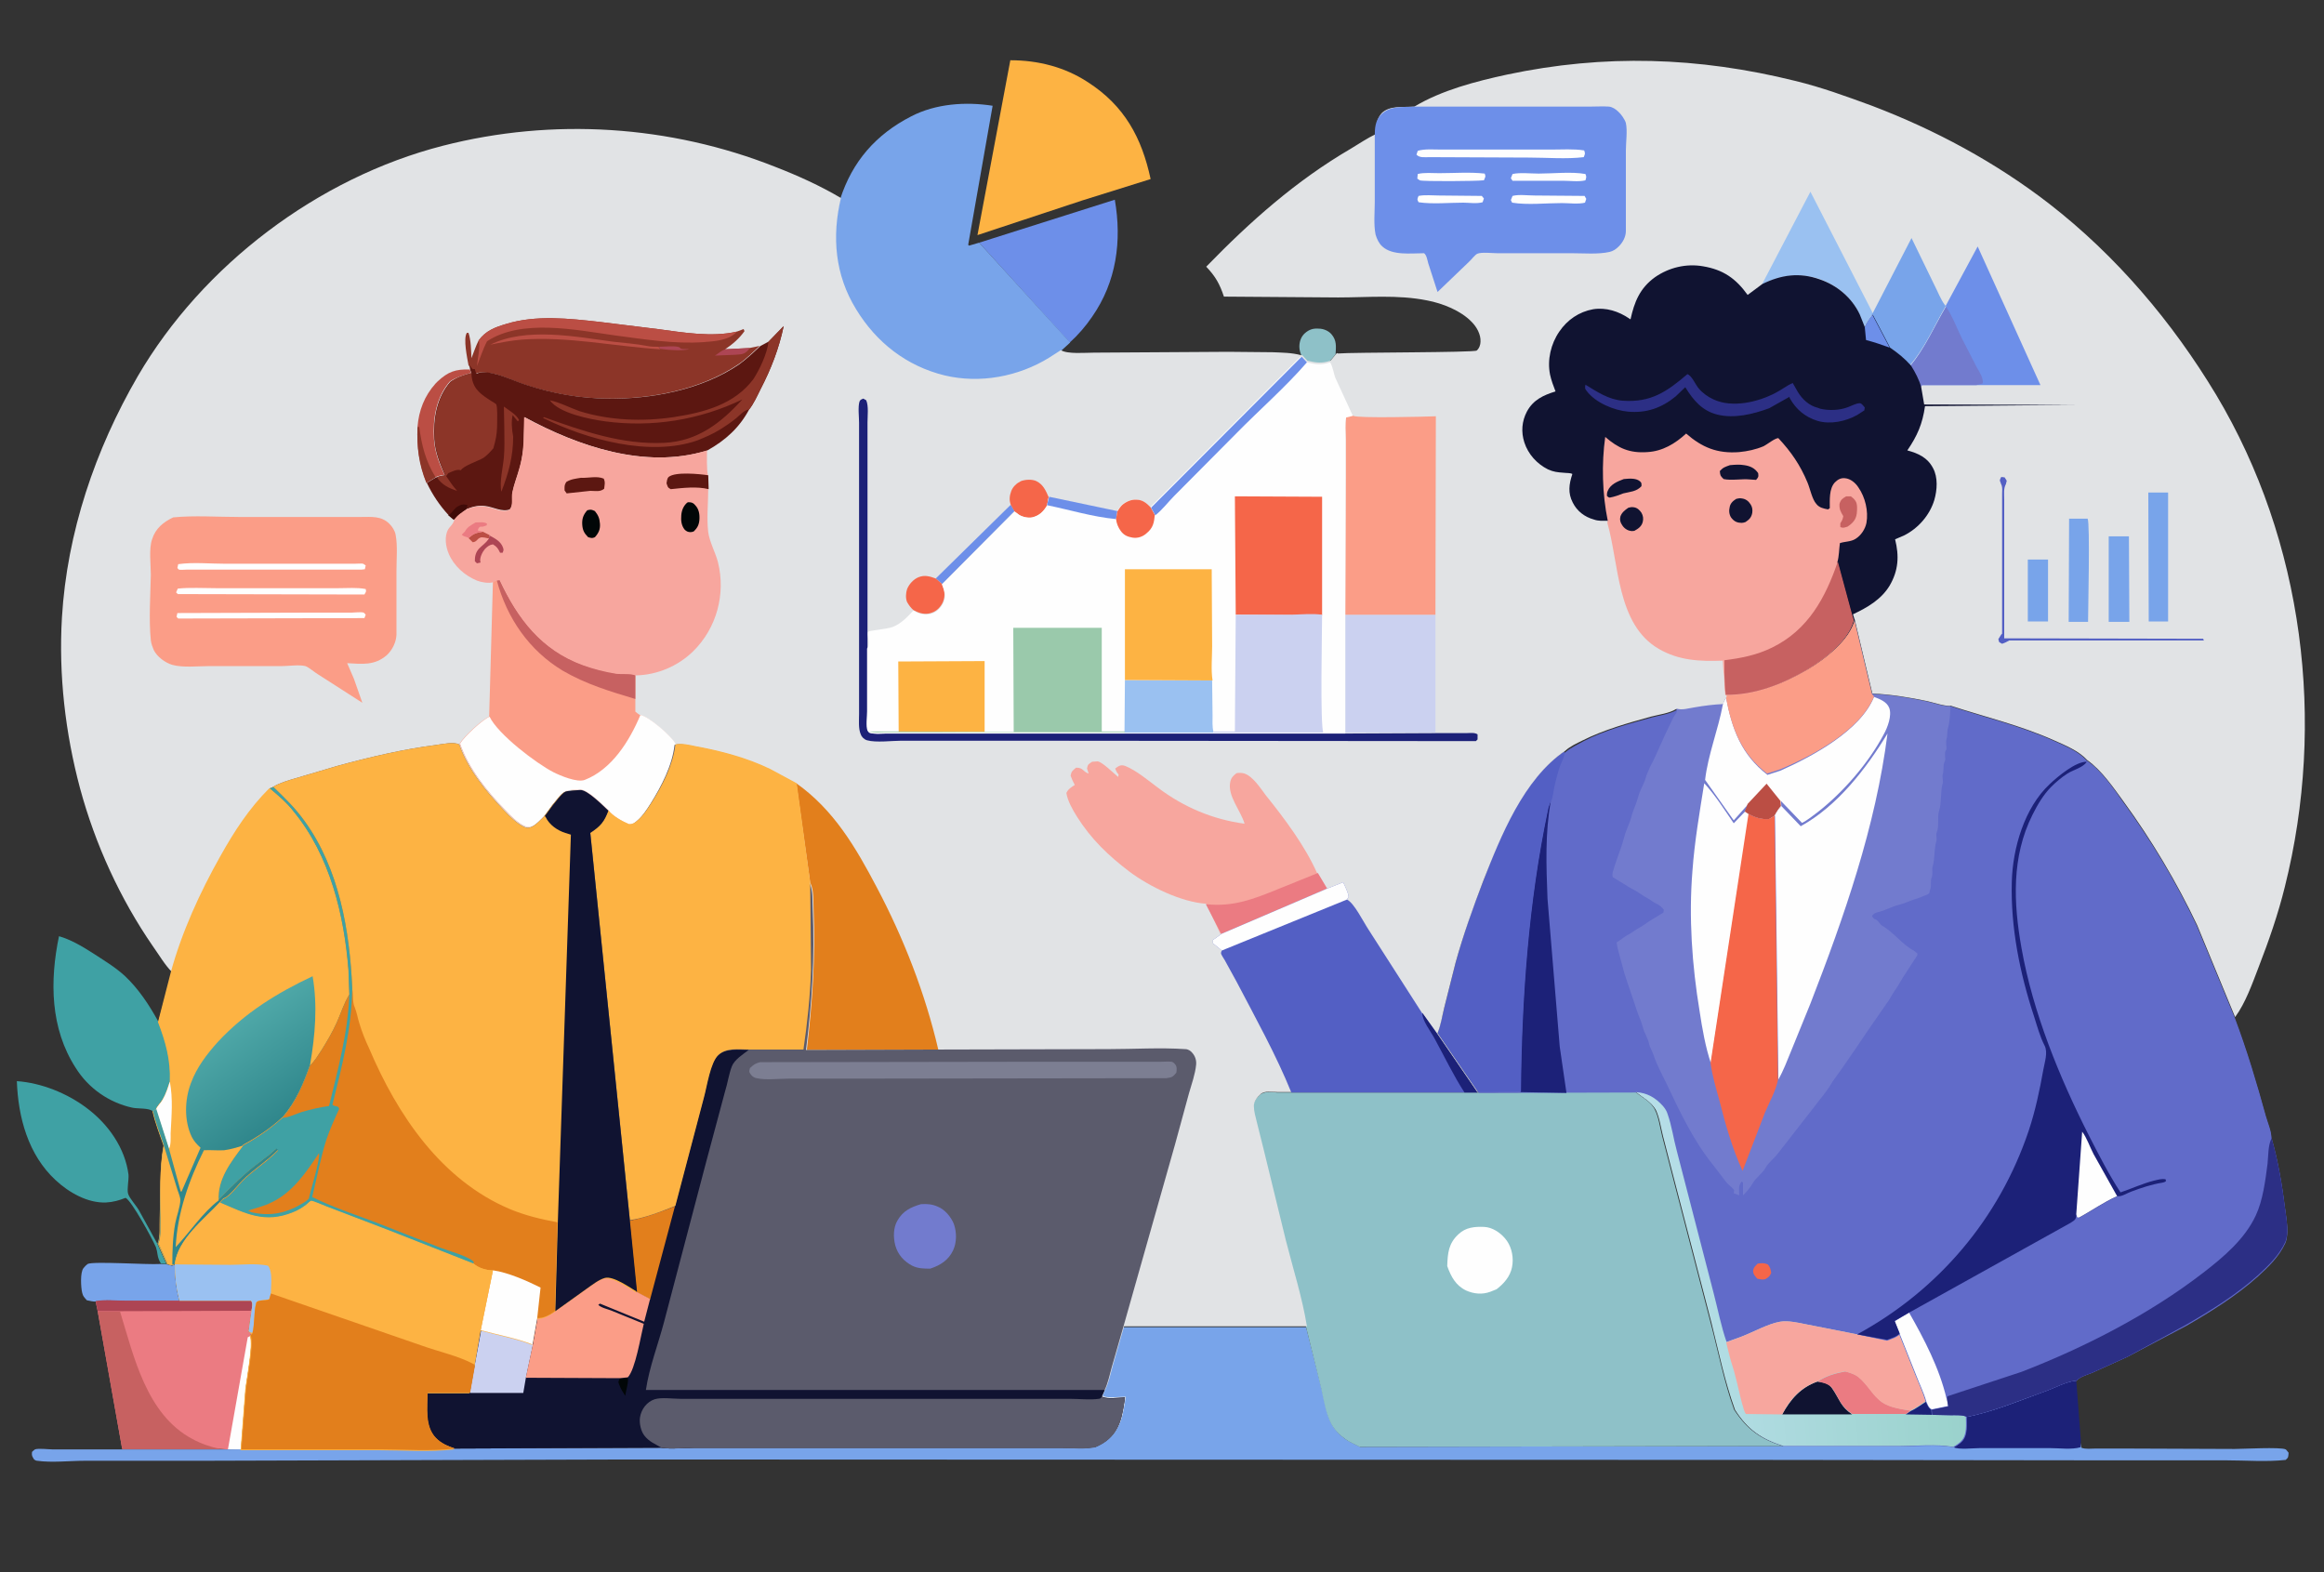 <?xml version="1.0" encoding="utf-8"?>
<!-- Generator: Adobe Illustrator 28.1.0, SVG Export Plug-In . SVG Version: 6.00 Build 0)  -->
<svg version="1.1" id="Layer_1" xmlns="http://www.w3.org/2000/svg" xmlns:xlink="http://www.w3.org/1999/xlink" x="0px" y="0px"
	 width="551.6px" height="373.1px" viewBox="0 0 551.6 373.1" style="enable-background:new 0 0 551.6 373.1;" xml:space="preserve"
	>
<rect x="0" y="0" width="551.6" height="373.1" fill="#333333" stroke="none"/>
<style type="text/css">
	.st0{fill:#8EC1C8;}
	.st1{fill:#78A4EA;}
	.st2{fill:#3FA1A4;}
	.st3{fill:#6D8FE9;}
	.st4{fill:#FDB343;}
	.st5{fill:#EB7B82;}
	.st6{fill:#FEFEFE;}
	.st7{fill:#AD4554;}
	.st8{fill:#C76161;}
	.st9{fill:#1C2178;}
	.st10{fill:#616BC9;}
	.st11{fill:#F56649;}
	.st12{fill:#535FC4;}
	.st13{fill:url(#SVGID_1_);}
	.st14{fill:#101331;}
	.st15{fill:#F7A69E;}
	.st16{fill:#727BCE;}
	.st17{fill:#BB4E44;}
	.st18{fill:#FB9D87;}
	.st19{fill:#2C2F85;}
	.st20{fill:#E1E3E5;}
	.st21{fill:#8C3528;}
	.st22{fill:#9AC1F1;}
	.st23{fill:#CBD1F0;}
	.st24{fill:#E27F1C;}
	.st25{fill:#5C1711;}
	.st26{fill:#3F0B08;}
	.st27{fill:#010607;}
	.st28{fill:#9AC9AB;}
	.st29{fill:#5B5B6C;}
	.st30{fill:#7C7E92;}
	.st31{fill:url(#SVGID_00000133503235927189663600000001800864917543001789_);}
</style>
<path class="st0" d="M309,84.7c-0.3-0.8-0.6-1.5-0.6-2.4c0-1.2,0.4-2.4,1.3-3.2c1-0.9,2-1.2,3.3-1.1c1.1,0,2.3,0.5,3,1.3
	c1.3,1.5,1.1,2.9,1,4.8l-1.5,1.8c-2.1,0.7-3.3,0.6-5.5,0L309,84.7z"/>
<path class="st1" d="M22.7,308.9c-0.4,0.1-1.6-0.2-2.1-0.3c-0.6-0.7-0.9-0.9-1.1-1.8c-0.3-1.2-0.5-4.8,0.3-5.8c0.2-0.3,0.7-0.8,1-1
	c1.2-0.7,14.4,0.2,17.1,0l0.3,0l1.5,0.1l1.1,0.3l0.7-0.2c0,2.9,0.3,5.8,1.1,8.6H29.7C27.4,308.7,24.9,308.5,22.7,308.9z"/>
<path class="st2" d="M38.2,299.9c-0.4-0.6-0.7-1.4-0.8-2.1c-0.1-0.7-0.2-1.2-0.4-1.8c-0.8-1.9-5.8-11.1-7.2-11.7
	c-1.5,0.6-2.9,1-4.6,1.1c-4.4,0.2-8.9-2.4-12-5.3c-6.5-6-8.9-14.9-9.2-23.5c5.8,0.4,12,2.9,16.6,6.4c5.1,3.8,9.1,9.5,9.9,15.8
	c0.1,1.3-0.4,3.4-0.1,4.5c0.3,1.1,2,2.9,2.6,4l4.3,7.8l2.2,4.9L38.2,299.9z"/>
<path class="st3" d="M232.4,57.6l32.2-10.2c1.7,9.8,0.4,19.5-5.4,27.8c-1.5,2.2-3.3,4.3-5.3,6.1L232.4,57.6z"/>
<path class="st2" d="M36.3,263.8c-0.8-0.9-3.6-0.6-4.9-0.9c-5.5-1.2-10.4-4.6-13.4-9.4c-6.1-9.4-6.2-20.7-4-31.3
	c2.8,0.8,5.5,2.4,8,4c2.6,1.7,5.3,3.3,7.6,5.4c3.3,3.1,5.8,6.9,8,10.9c1.9,4.8,3.1,9,2.8,14.1c-0.5,1.4-0.9,2.9-1.7,4.2
	c-0.5,0.8-1.2,1.4-1.6,2.4L36.3,263.8z"/>
<path class="st4" d="M239.8,14.3c6.6,0,12.9,1.6,18.4,5.2c8.7,5.6,12.8,13.2,14.9,23l-16.3,5.1L232,55.8L239.8,14.3z"/>
<path class="st5" d="M42.6,308.7l17,0c0.5,0.7,0.2,1.6,0.1,2.4l-0.7,4.9l0.8,0.5c-0.2,0.2-0.3,0.2-0.4,0.5c0.8,2-0.8,10-1.1,12.7
	l-1.1,14.3l-3.1,0l-1.9-0.1l-23.2,0l-5.8-32.6l-0.5-2.4c2.2-0.4,4.8-0.1,7-0.1L42.6,308.7z"/>
<path class="st6" d="M54.1,344l4.7-26.6l0.6-0.3c0.8,2-0.8,10-1.1,12.7l-1.1,14.3L54.1,344z"/>
<path class="st7" d="M42.6,308.7l17,0c0.5,0.7,0.2,1.6,0.1,2.4l-31.2,0.1h-5.3l-0.5-2.4c2.2-0.4,4.8-0.1,7-0.1L42.6,308.7z"/>
<path class="st8" d="M23.2,311.3h5.3c3.3,10.8,6.3,24.4,17.1,30.2c2,1.1,4.3,1.9,6.6,2.4l-23.2,0L23.2,311.3z"/>
<path class="st1" d="M199.4,47.3c2.9-9,8.5-15.4,16.9-19.7c5.8-3,12.9-3.5,19.3-2.5l-5.8,33l0.2,0.2l2.4-0.7L254,81.3l-2.3,2.1
	l-2.8,1.8c-7.3,4.5-16.4,6.3-24.8,4.2c-9-2.2-16.2-7.8-21-15.7C198.1,65.6,197.2,56.5,199.4,47.3z"/>
<path class="st1" d="M266.6,315H310l3.7,14.6c0.7,2.7,1.1,6,2.4,8.4c0.9,1.7,2.6,3.3,4.3,4.2l2.4,1.2l100.4-0.2l27.5,0
	c4.1,0,8.9-0.5,12.8,0.2c0.7-0.4,1.5-0.9,2-1.5c1.3-1.5,1.1-3.8,1-5.7c6.2-1.2,12.5-3.8,18.4-6c2.1-0.7,5.6-2.6,7.7-2.6l1.1,14.3
	l0.3,1.7c1,0.4,2.3,0.2,3.4,0.2l6.7,0l26.3,0.1c1.9,0,10.9-0.5,12.1,0.1c0.2,0.1,0.5,0.6,0.7,0.8c-0.1,1,0,1.1-0.7,1.7
	c-4.6,0.5-9.5,0.1-14.1,0.1l-28,0l-81-0.1l-270.7-0.1L48,346.7l-27.8,0c-3.6,0-7.9,0.5-11.4,0c-0.3,0-0.5-0.2-0.7-0.3
	c-0.5-0.8-0.6-0.9-0.5-1.8c0.1-0.1,0.5-0.5,0.7-0.6c0.8-0.3,3.2,0,4.1,0l16.8,0l23.2,0L54,344l3.1,0l32.8,0c5.8,0,12.1,0.4,17.9-0.2
	l49.1-0.2c2.2,0.4,5.5,0,7.8,0h21.8l51.5,0h14.1c2.5,0,5.3,0.2,7.8-0.2c0.9-0.4,1.7-0.8,2.5-1.4c3.4-2.5,3.8-6.4,4.5-10.3
	c-1.3,0-4.1,0.4-5.2-0.1l-0.3-0.1l0.7-1.6c0.7-1.7,1.2-3.7,1.7-5.5L266.6,315z"/>
<path class="st9" d="M466.7,336.3c6.2-1.2,12.5-3.8,18.4-6c2.1-0.7,5.6-2.6,7.7-2.6l1.1,14.3l-0.1,1.5c-2.1,0.6-5,0.2-7.2,0.2
	l-16.7,0c-1.4,0-5.1,0.4-6.2-0.2c0.7-0.4,1.5-0.9,2-1.5C467,340.5,466.7,338.2,466.7,336.3z"/>
<path class="st0" d="M303.2,259.3h3.3l41,0l3.1,0h0.8l36.8-0.1c1.6,1.3,3.7,2.3,4.6,4.2c0.9,1.8,1.2,4.2,1.7,6.2l3.1,12l8.4,32.3
	c1.8,6.8,3.2,14.1,5.6,20.7c3.1,4.7,6.2,6.9,11.5,8.6l-100.4,0.2l-2.4-1.2c-1.7-1-3.4-2.5-4.3-4.2c-1.3-2.4-1.8-5.7-2.4-8.4L310,315
	c-1.1-6.8-3.3-13.8-5-20.4l-5.3-21.7l-1.6-6.4c-0.3-1.2-0.8-2.5-0.7-3.8c0-1.1,0.8-2.1,1.6-2.8C300,258.9,302,259.2,303.2,259.3z"/>
<path class="st6" d="M343.5,300.5c0.1-3.1,0.3-5.4,2.7-7.6c1.7-1.6,3.8-1.8,6.1-1.7c1.9,0.1,3.7,1.3,4.9,2.7c1.4,1.6,2,3.9,1.8,6
	c-0.2,2.4-1.5,4.2-3.3,5.7l-0.5,0.4l-1.5,0.6c-1.9,0.7-3.9,0.5-5.7-0.3C345.5,305.1,344.4,303,343.5,300.5z"/>
<path class="st10" d="M440.1,147.1l4.2,17.6c4.4,0.2,8.7,0.9,13,1.8c1.4,0.3,4.3,1.3,5.6,1.1c8.3,2.7,16.4,4.6,24.5,8.2
	c2.7,1.2,5.9,2.5,7.9,4.7c3.4,2.3,6.2,6.4,8.6,9.8c6.7,9.2,12.6,19,17.5,29.4l9,21.8c2.9,7.7,5.2,15.4,7.4,23.4
	c0.4,1.4,1.3,3.5,1.3,5c1.6,5.5,2.6,11.5,3.3,17.2c0.3,2.2,0.9,5.7,0,7.7c-1.5,3.2-3.9,5.5-6.4,7.8c-5.1,4.6-11.2,8.4-17.1,11.8
	L505,322l-8.4,3.8c-1,0.4-3.1,1-3.7,1.9c-2.1,0-5.6,1.9-7.7,2.6c-5.9,2.1-12.3,4.8-18.4,6c0,1.9,0.3,4.2-1,5.7
	c-0.5,0.6-1.3,1.1-2,1.5c-4-0.7-8.8-0.2-12.8-0.2l-27.5,0c-5.3-1.7-8.5-3.9-11.5-8.6c-2.4-6.6-3.9-13.9-5.6-20.7l-8.4-32.3l-3.1-12
	c-0.5-2-0.8-4.3-1.7-6.2c-0.9-1.9-3-2.9-4.6-4.2l-36.8,0.1h-0.8l-9.6-14c0.7-1.9,1.1-4.1,1.6-6.1l2.7-10.7c1.8-6.5,4-12.9,6.5-19.2
	c4.1-10.7,9.6-24.3,19.5-31c1.2-1,2.8-1.7,4.2-2.5c5-2.6,10.7-4.1,16.1-5.6c1.8-0.5,4.3-0.8,6-1.8l0.2-0.1c1.2,0.4,2.9-0.1,4.1-0.3
	c2.3-0.3,4.6-0.6,6.9-0.8c0.1-0.6,0.5-1.2,0.8-1.7l0-0.7c6.8,0.1,13.4-2.5,19.2-5.9C433,156.5,438.8,151.9,440.1,147.1z"/>
<path class="st11" d="M417.2,299.9c1-0.1,1.4-0.2,2.4,0.2c0.6,0.8,0.6,1,0.8,2c-0.4,0.9-0.6,1-1.4,1.5c-0.7,0.2-1.2,0-1.9-0.1
	c-0.5-0.6-1-1-1-1.9C416.2,300.8,416.6,300.5,417.2,299.9z"/>
<path class="st9" d="M360.9,259.2c0.2-22.4,1.8-44.9,6.4-66.8c0.2-0.9,0.5-1.6,0.8-2.4c-1.4,7.8-1.1,15.4-0.8,23.3l2.9,35.1l1.6,11
	L360.9,259.2z"/>
<path class="st12" d="M371.3,178.3c0.2,1.3-0.8,2.7-1.2,4c-0.6,2-1.2,4.2-1.5,6.3l-0.3,1.3l-0.1,0c-0.3,0.8-0.7,1.5-0.8,2.4
	c-4.6,21.9-6.2,44.5-6.4,66.8l-9.4,0.1h-0.8l-9.6-14c0.7-1.9,1.1-4.1,1.6-6.1l2.7-10.7c1.8-6.5,4-12.9,6.5-19.2
	C355.9,198.6,361.4,185,371.3,178.3z"/>
<linearGradient id="SVGID_1_" gradientUnits="userSpaceOnUse" x1="4.731" y1="2010.865" x2="-85.547" y2="2003.263" gradientTransform="matrix(0.75 0 0 -0.75 459.25 1806.4)">
	<stop  offset="0" style="stop-color:#9AD2CC"/>
	<stop  offset="1" style="stop-color:#B6DEE8"/>
</linearGradient>
<path class="st13" d="M388.3,259.2c2.7,0.2,4.6,1.3,6.4,3.3c0.5,0.6,0.9,1.2,1.1,1.9c1,2.8,1.4,5.9,2.2,8.8l8.7,33.6
	c1,3.8,1.8,8,3.1,11.7l3.4-1.2c2.9-1.1,6.4-3.1,9.3-3.6c1.9-0.3,4.2,0.2,6.1,0.6l12.2,2.4l6.9,1.4c1-0.4,2.2-0.6,3-1.5l3.9,9.8
	c0.8,2,1.8,4.1,2.4,6.2c0.4,0.8,0.5,1.3,1.3,1.9l0.1,1.2l4.4,0.1c1,0,3-0.1,3.8,0.4c0,1.9,0.3,4.2-1,5.7c-0.5,0.6-1.3,1.1-2,1.5
	c-4-0.7-8.8-0.2-12.8-0.2l-27.5,0c-5.3-1.7-8.5-3.9-11.5-8.6c-2.4-6.6-3.9-13.9-5.6-20.7l-8.4-32.3l-3.1-12c-0.5-2-0.8-4.3-1.7-6.2
	C391.9,261.5,389.9,260.5,388.3,259.2z"/>
<path class="st9" d="M453.5,334.9c1.2-0.5,2.5-1.5,3.6-2.2c0.4,0.8,0.5,1.3,1.3,1.9l0.1,1.2l-6.2-0.1L453.5,334.9z"/>
<path class="st14" d="M431.4,327.9c1.4,0.2,2.7,0.4,3.5,1.7c1.8,2.6,1.9,4.2,4.7,6.1h-16.6C425,332.1,427.4,329.3,431.4,327.9z"/>
<path class="st5" d="M431.4,327.9c2.2-1.4,4-1.9,6.6-2.4c1.1,0.3,2.2,0.6,3.1,1.3c2.2,1.7,3.5,4.6,5.8,6.1c1.7,1.1,4.6,1.6,6.6,1.9
	l-1.1,0.8l-12.8,0c-2.8-1.9-2.9-3.4-4.7-6.1C434,328.4,432.8,328.2,431.4,327.9z"/>
<path class="st15" d="M413.2,317.3c2.9-1.1,6.4-3.1,9.3-3.6c1.9-0.3,4.2,0.2,6.1,0.6l12.2,2.4l6.9,1.4c1-0.4,2.2-0.6,3-1.5l3.9,9.8
	c0.8,2,1.8,4.1,2.4,6.2c-1.1,0.7-2.4,1.7-3.6,2.2c-2-0.3-4.9-0.7-6.6-1.9c-2.3-1.5-3.6-4.4-5.8-6.1c-0.9-0.7-2-1-3.1-1.3
	c-2.6,0.4-4.4,1-6.6,2.4c-3.9,1.4-6.4,4.1-8.3,7.8l-8.6-0.1c-0.5-0.6-0.6-1.6-0.9-2.4c-0.6-2.2-1-4.3-1.6-6.5
	c-0.4-1.8-1.1-3.5-1.5-5.3l-0.7-2.8L413.2,317.3z"/>
<path class="st16" d="M440.1,147.1l4.2,17.6c4.4,0.2,8.7,0.9,13,1.8c1.4,0.3,4.3,1.3,5.6,1.1c0,1.7-0.1,3.8-0.6,5.4
	c-0.2,0.7,0,1.6-0.3,2.4c-0.2,0.6,0,1.6,0,2.2c0,0.4-0.2,0.5-0.3,0.8c-0.1,0.5,0,1.4,0,1.9c0,0.3-0.2,0.5-0.3,0.8
	c-0.2,0.8,0,1.8-0.3,2.7c-0.2,0.6,0.2,1.5,0,2.1c-0.6,2.1-0.2,4.6-0.9,6.7c-0.4,1.3,0.1,3.6-0.5,4.9c-0.3,0.7,0.1,1.4-0.1,2.1
	c-0.6,1.9-0.3,4.1-0.9,6.1c-0.2,0.7,0.1,1.7-0.2,2.5c-0.4,0.9,0,2-0.4,3l-0.2,0.8c-0.5,0.4-0.6,0.4-1.2,0.6
	c-0.5,0.2-0.9,0.4-1.5,0.6c-1.5,0.4-2.8,1.1-4.3,1.5c-1.8,0.4-3.4,1.4-5.2,1.8c-0.7,0.2-0.9,0.3-1.4,0.9c0.2,0.3,0.4,0.7,0.8,0.8
	c0.7,0.2,1,1.1,1.6,1.5c2.7,1.5,4.8,4.5,7.5,5.9l0.9,0.7c0,0.4,0,0.4-0.2,0.7l-2.4,3.7c-1,1.4-1.7,2.9-2.7,4.3
	c-0.8,1.1-1.3,2.3-2.1,3.3l-4.3,6.2l-2.7,4l-4,5.8l-0.3,0.4c-0.6,0.9-1.3,1.7-1.8,2.6c-1.2,2-2.9,3.9-4.3,5.8l-8.5,10.9
	c-0.7,0.9-2.2,2.1-2.7,3.1c-0.7,1.3-2.3,2.4-3,3.6c-0.6,1-1.5,2.2-2.4,3v-3l-0.3-0.3c-0.9,1.1-0.6,2-0.6,3.3l-1.3-0.5
	c0-0.2,0.1-0.4,0.1-0.7c0-0.2-1.5-1.5-1.7-1.7l-3.3-4.3c-4.6-5.7-7.8-12.4-10.9-19c-1.1-2.3-2.4-4.6-3.2-7c-0.3-1-0.9-1.8-1.1-2.8
	c-0.3-1.4-1.2-2.6-1.5-4c-0.3-1.2-0.9-2.4-1.3-3.6l-3-8.9l-1.7-6.3l-0.2-1.2l1.7-1.2c0.8-0.6,1.6-0.9,2.4-1.5
	c0.8-0.6,1.6-0.9,2.4-1.5c1.4-1,3.1-2,4.6-2.9l0.1-0.7c-0.4-0.5-0.9-1-1.5-1.3c-0.5-0.2-0.9-0.5-1.4-0.8c-0.8-0.6-1.6-0.9-2.4-1.5
	c-1.2-0.9-2.7-1.5-4-2.4c-0.6-0.4-1.2-0.7-1.8-1.1l-1-0.6c-0.3-0.9,0.2-1.7,0.4-2.6c0.7-2.2,1.7-4.6,2.3-6.9
	c0.4-1.7,1.4-3.4,1.8-5.2c0.4-1.4,1.1-2.8,1.5-4.3c0.4-1.7,1.5-3.2,1.9-4.9l0.1-0.3c0.3-0.7,0.6-1.5,0.9-2.1c1.6-3,2.9-6.4,4.4-9.4
	c0.5-0.9,0.9-2.1,1.5-2.9c0.2-0.2,0.3-0.4,0.4-0.7c0.1-0.3-0.2-0.7-0.4-1l0.2-0.1c1.2,0.4,2.9-0.1,4.1-0.3c2.3-0.3,4.6-0.6,6.9-0.8
	c0.1-0.6,0.5-1.2,0.8-1.7l0-0.7c6.8,0.1,13.4-2.5,19.2-5.9C433,156.5,438.8,151.9,440.1,147.1z"/>
<path class="st6" d="M406.1,252.4c-1.3-3.8-2.1-8.4-2.7-12.4c-1.8-10.9-2.6-22.3-1.7-33.3c0.5-7,1.7-13.9,2.8-20.8
	c2.6,2.8,4.8,6.3,7,9.5l2.8-2.9l0.9,0.6L406.1,252.4z"/>
<path class="st6" d="M444.8,165.4c1.3,0.5,3,1.1,3.6,2.6c0.7,1.8-0.4,4.7-1.3,6.3c-3.6,6.8-9.6,13.7-15.6,18.4
	c-1.1,0.8-2.5,2-3.8,2.6l-5-5.2l0.1,1.2c-0.6,0.7-1.1,1.5-1.5,2.3l-1.3,0.8c-2,0.1-3.1-0.3-4.9-1.2l-0.9-0.6
	c0.3-0.5,0.5-1.2,0.7-1.7l-3.4,3.8l-6.8-9.6c0.7-6,3.1-11.9,4.2-17.8c0.1-0.6,0.5-1.2,0.8-1.7c1.4,7.5,3.6,13.5,9.8,18.3l3.1-1
	C430.2,179.5,441.6,173.4,444.8,165.4z"/>
<path class="st17" d="M414.8,190.8l4.5-4.8l3.3,4.1l0.1,1.2c-0.6,0.7-1.1,1.5-1.5,2.3l-1.3,0.8c-2,0.1-3.1-0.3-4.9-1.2l-0.9-0.6
	C414.4,192,414.6,191.3,414.8,190.8z"/>
<path class="st18" d="M440.1,147.1l4.2,17.6l0.5,0.6c-3.2,8-14.6,14.1-22.3,17.3l-3.1,1c-6.2-4.8-8.4-10.8-9.8-18.3l0-0.7
	c6.8,0.1,13.4-2.5,19.2-5.9C433,156.5,438.8,151.9,440.1,147.1z"/>
<path class="st6" d="M422.8,191.3l4.6,4.8c8.7-4.8,15.5-13.6,20.6-22c-2.8,22.1-10.3,43.5-18.3,64.1l-4.6,11.3
	c-0.9,2.2-1.8,4.6-3,6.7l-0.8-62.7C421.7,192.7,422.2,192,422.8,191.3z"/>
<path class="st11" d="M415,193.2c1.8,0.9,2.9,1.3,4.9,1.2l1.3-0.8l0.8,62.7c-0.5,2.6-2.1,5.4-3.1,7.8l-5.3,13.8
	c-2.4-5.2-4.1-11.1-5.5-16.7c-0.8-2.9-1.7-5.9-2.1-8.9L415,193.2z"/>
<path class="st10" d="M440.8,316.7c19.3-10.5,33.7-27.5,40.7-48.3c1.6-4.8,2.6-9.6,3.5-14.6c0.3-1.7,1.1-4,0.3-5.6
	c-1.1-2.1-1.8-4.7-2.5-6.9c-3.4-10.3-5.6-21.2-5.3-32c0.2-8,3-17.6,9-23.2c1.9-1.8,6.2-5.4,8.8-5.3c3.4,2.3,6.2,6.4,8.6,9.8
	c6.7,9.2,12.6,19,17.5,29.4l9,21.8c2.9,7.7,5.2,15.4,7.4,23.4c0.4,1.4,1.3,3.5,1.3,5c1.6,5.5,2.6,11.5,3.3,17.2
	c0.3,2.2,0.9,5.7,0,7.7c-1.5,3.2-3.9,5.5-6.4,7.8c-5.1,4.6-11.2,8.4-17.1,11.8L505,322l-8.4,3.8c-1,0.4-3.1,1-3.7,1.9
	c-2.1,0-5.6,1.9-7.7,2.6c-5.9,2.1-12.3,4.8-18.4,6c-0.7-0.5-2.8-0.4-3.8-0.4l-4.4-0.1l-0.1-1.2c-0.8-0.5-0.9-1-1.3-1.9
	c-0.6-2.1-1.6-4.1-2.4-6.2l-3.9-9.8c-0.8,0.8-2,1.1-3,1.5L440.8,316.7z"/>
<path class="st6" d="M453.1,311.5c3.6,6.3,7.2,13.2,8.9,20.4l0.1,0l0.3,1.8l-3.9,0.8c-0.8-0.5-0.9-1-1.3-1.9
	c-0.6-2.1-1.6-4.1-2.4-6.2l-3.9-9.8l-1.2-3L453.1,311.5z"/>
<path class="st19" d="M539.1,269.9c1.6,5.5,2.6,11.5,3.3,17.2c0.3,2.2,0.9,5.7,0,7.7c-1.5,3.2-3.9,5.5-6.4,7.8
	c-5.1,4.6-11.2,8.4-17.1,11.8L505,322l-8.4,3.8c-1,0.4-3.1,1-3.7,1.9c-2.1,0-5.6,1.9-7.7,2.6c-5.9,2.1-12.3,4.8-18.4,6
	c-0.7-0.5-2.8-0.4-3.8-0.4l-4.4-0.1l-0.1-1.2l3.9-0.8l-0.3-1.8l0.1-0.6l17.6-5.8c15-5.8,30.4-13.7,43.1-23.5
	c4.8-3.7,9.9-8,12.5-13.6c1.7-3.6,2.3-8.4,2.8-12.3c0.2-1.8,0.1-4.3,0.9-5.9L539.1,269.9z"/>
<path class="st9" d="M440.8,316.7c19.3-10.5,33.7-27.5,40.7-48.3c1.6-4.8,2.6-9.6,3.5-14.6c0.3-1.7,1.1-4,0.3-5.6
	c-1.1-2.1-1.8-4.7-2.5-6.9c-3.4-10.3-5.6-21.2-5.3-32c0.2-8,3-17.6,9-23.2c1.9-1.8,6.2-5.4,8.8-5.3c-0.9,1.4-3.2,1.9-4.6,2.8
	c-1.4,0.9-2.7,2-3.8,3.1c-1.9,1.9-3.3,4.3-4.5,6.7c-5,10-4.5,20.9-2.6,31.6c2.7,15.3,9,30.7,16,44.5c2.3,4.5,4.7,9.2,7.5,13.5
	c2.7-0.9,5.2-2.1,8-2.8c0.9-0.2,1.8-0.5,2.7-0.3l0.1,0.4c-0.3,0.3-0.5,0.3-0.9,0.4c-2.5,0.4-4.9,1.2-7.3,2.1
	c-0.9,0.3-2.4,1.3-3.3,1.1c-3.2,1.4-6.1,3.5-9.1,5.1l-0.4-0.1l-0.2-0.7c-0.2,1.2-0.3,1.3-1.4,2l-38.3,21.3l-3.5,2l1.2,3
	c-0.8,0.8-2,1.1-3,1.5L440.8,316.7z"/>
<path class="st6" d="M492.8,288.2l1.4-19.6c1.1,1.4,1.8,3.6,2.7,5.3l5.6,10c-3.2,1.4-6.1,3.5-9.1,5.1l-0.4-0.1L492.8,288.2z"/>
<path class="st20" d="M335.7,25.3c6.5-3.9,14.6-6,22-7.6c23.1-4.9,45.4-4.2,68.4,1.5c6.2,1.5,12.2,3.7,18.2,5.9
	c15,5.7,29.3,13.4,42,23.2c16,12.4,29.3,28.1,39.7,45.4c20.8,34.8,26.1,77.7,16.3,116.8c-1.6,6.5-3.8,12.8-6.2,19
	c-1.5,3.9-3.1,8.5-5.6,11.9l-9-21.8c-4.9-10.3-10.8-20.2-17.5-29.4c-2.4-3.3-5.2-7.4-8.6-9.8c-2-2.2-5.2-3.5-7.9-4.7
	c-8.1-3.6-16.2-5.5-24.5-8.2c-1.3,0.2-4.2-0.8-5.6-1.1c-4.3-0.9-8.6-1.6-13-1.8l-4.2-17.6c-1.2,4.8-7.1,9.4-11.2,11.8
	c-5.8,3.4-12.4,6-19.2,5.9l0,0.7c-0.3,0.5-0.7,1.1-0.8,1.7c-2.3,0.1-4.6,0.4-6.9,0.8c-1.3,0.2-2.9,0.7-4.1,0.3l-0.2,0.1
	c-1.6,1-4.1,1.3-6,1.8c-5.4,1.5-11.1,3.1-16.1,5.6c-1.4,0.7-3,1.4-4.2,2.5c-9.9,6.7-15.3,20.3-19.5,31c-2.4,6.3-4.7,12.7-6.5,19.2
	l-2.7,10.7c-0.5,2-0.8,4.2-1.6,6.1l9.6,14l-3.1,0l-41,0h-3.3c-1.3,0-3.3-0.4-4.2,0.5c-0.8,0.7-1.6,1.7-1.6,2.8
	c0,1.2,0.4,2.6,0.7,3.8l1.6,6.4l5.3,21.7c1.7,6.7,3.9,13.6,5,20.4h-43.4l-2.7,9.4c-0.5,1.8-0.9,3.8-1.7,5.5l-0.7,1.6l0.3,0.1
	c1.1,0.5,3.9,0.1,5.2,0.1c-0.6,3.9-1,7.7-4.5,10.3c-0.8,0.6-1.6,1-2.5,1.4c-2.5,0.5-5.3,0.2-7.8,0.2h-14.1l-51.5,0h-21.8
	c-2.3,0-5.5,0.4-7.8,0l-49.1,0.2c-5.8,0.7-12,0.2-17.9,0.2l-32.8,0l1.1-14.3c0.3-2.7,1.9-10.7,1.1-12.7c0.1-0.3,0.2-0.3,0.4-0.5
	l-0.8-0.5l0.7-4.9c0.1-0.9,0.4-1.7-0.1-2.4l-17,0c-0.7-2.8-1.1-5.7-1.1-8.6l-0.7,0.2l-1.1-0.3l-2.2-4.9c0.7-1.5,0.4-4.3,0.5-6.1
	c0.2-5.5-0.1-11.7,0.9-17.1c-0.9-2.6-2-5.4-2.6-8.1l0.8-0.5c0.3-0.9,1.1-1.5,1.6-2.4c0.8-1.3,1.2-2.8,1.7-4.2
	c0.2-5.2-1-9.4-2.8-14.1l3.1-11.6c-1.8-1.8-3.1-4.1-4.6-6.2c-7.8-11.3-13.7-24.2-17.3-37.5c-3.5-13.1-5.1-26.9-4.3-40.5
	c1.2-20.2,7.9-39.9,18-57.3c15.4-26.4,42.8-47.1,72.4-54.7c26.1-6.7,53.9-4.9,78.9,5c5.4,2.1,10.7,4.5,15.6,7.4
	c-2.2,9.2-1.4,18.3,3.6,26.4c4.8,7.9,12,13.5,21,15.7c8.4,2,17.5,0.3,24.8-4.2l2.8-1.8c1.5,1,5.9,0.6,7.8,0.6l31.9-0.2l10.5,0.1
	c2.3,0.1,4.6,0.1,6.8,0.7l0.3,0l1.2,1.3c2.1,0.5,3.4,0.7,5.5,0l1.5-1.8l0.3,0.1c3.3-0.3,32.3-0.2,32.9-0.7c0.6-0.5,0.9-1.4,0.9-2.1
	c0.1-1.7-0.9-3.5-2.1-4.7c-2.6-2.7-6.9-4.4-10.6-5.1c-7-1.4-14.1-0.7-21.1-0.7l-27.1-0.2c-1-3-2-4.8-4.2-7.1
	c10.5-10.8,21.3-20.4,34.3-28c2-1.2,3.9-2.5,6-3.5c0-1.8,0.1-3.5,1.3-4.9C329.8,25,332.7,25.5,335.7,25.3z"/>
<path class="st3" d="M222.1,137.3l17.8-17.5l0.9,1.5l-17.2,17.3L222.1,137.3z"/>
<path class="st12" d="M475,113.2l0.8,0.1l0.5,0.8l-0.2,0.8c-0.6,1.1-0.4,2.3-0.4,3.6v6.9l0,26.1l47.2,0.1l0.2,0.4L522,152l-45.1,0
	c-0.5,0.3-1.1,0.6-1.7,0.8l-0.7-0.4l-0.2-0.7l0.7-1.1l0.2-0.2V123v-5.8c0-0.6,0.1-1.4-0.1-2c-0.2-0.4-0.1-0.2-0.2-0.5
	C474.5,113.9,474.7,113.8,475,113.2z"/>
<path class="st11" d="M239.9,119.8c-0.4-1.1-0.3-2.1,0.1-3.2c0.4-1.1,1.3-1.9,2.3-2.4c1-0.4,2.7-0.5,3.7,0c1.6,0.8,2.2,2.2,2.9,3.8
	l-0.4,2c-0.8,1.4-1.8,2.4-3.5,2.8c-0.9,0.2-2.3-0.1-3.1-0.6l-1.1-0.8L239.9,119.8z"/>
<path class="st11" d="M216.8,144.8c-0.6-0.5-1.1-1.2-1.5-1.9c-0.4-0.9-0.3-2.2,0-3.1c0.5-1.2,1.5-2.3,2.7-2.8
	c1.5-0.6,2.7-0.2,4.1,0.3l1.4,1.2c0.6,1.5,1,2.7,0.3,4.4c-0.5,1.1-1.4,2.1-2.6,2.5c-1.2,0.5-2.6,0.3-3.8-0.3L216.8,144.8z"/>
<path class="st1" d="M481.3,132.8l4.8,0v14.7h-4.8L481.3,132.8z"/>
<path class="st1" d="M500.5,127.3h4.8l0.1,20.3l-4.9,0V127.3z"/>
<path class="st17" d="M103.4,91l0.5-0.5c2.5-2.3,4.2-2.9,7.6-2.8l0.3,0.8c-1.8,0.5-3.4,1-5,2c-3.3,3.8-4.1,8.8-3.8,13.7
	c0.2,3.1,1.2,5.7,2.5,8.5c-0.7,0.1-1.4,0.2-2,0.5h-0.1l-2.2,1.3c-1.7-4.4-2.3-8.5-2.1-13.2C99.4,97.5,100.7,94,103.4,91z"/>
<path class="st21" d="M99.1,101.4l0.4-0.1c0.6,4.5,1.5,8.1,3.9,12l-2.2,1.3C99.4,110.2,98.9,106.1,99.1,101.4z"/>
<path class="st1" d="M491.1,123.1l4.4,0c0.6,1.2,0.1,21.7,0.1,24.5l-4.6,0L491.1,123.1z"/>
<path class="st1" d="M509.9,116.9l4.7,0v30.6h-4.6L509.9,116.9z"/>
<path class="st22" d="M418.2,67.5l11.5-22l14.8,28.8l-0.1,0.3c-0.6,0.9-1.3,1.9-1.9,2.9l-1.2-3c-1.9-4-5.3-6.8-9.5-8.3
	C427,64.7,422.6,65.3,418.2,67.5z"/>
<path class="st1" d="M444.5,74.3l9.2-17.8l5.4,11.1c0.8,1.5,1.5,3.5,2.6,4.9l0.1,0.1l0,0.1c-2.7,4.6-5,10-8.5,14
	c-1.5-1.7-3.1-3.1-5-4.3l-4.1-7.8L444.5,74.3z"/>
<path class="st9" d="M340.7,174l7.3,0c0.8,0,2-0.2,2.7,0.3l0,1.2l-0.4,0.4L239,175.8h-25c-2.2,0-6.1,0.5-8.2-0.1
	c-0.7-0.2-1.3-0.8-1.5-1.4c-0.6-1.4-0.4-3.4-0.4-4.9v-9.1l0-45l0-15c0-1.3-0.3-3.7,0.1-5c0.2-0.5,0.5-0.5,0.9-0.7l0.7,0.4
	c0.6,1.4,0.3,3.7,0.3,5.3l0,12l0,41.6l0,14.9c0,1.1-0.3,3.6,0.1,4.6c0.1,0.2,0.3,0.3,0.4,0.5c1.2,0.4,2.6,0.2,3.9,0.2l6.6,0l26.8,0
	l23.4,0l21.1,0l26.1,0l5.1,0L340.7,174z"/>
<path class="st3" d="M461.8,72.6l7.6-14.1l14.9,32.9h-15.3h-12.9l-0.3,0.5c-0.5-1.8-1.4-3.5-2.4-5.1c3.4-4,5.8-9.5,8.5-14
	L461.8,72.6z"/>
<path class="st16" d="M461.9,72.8c1.5,2.2,2.6,5.2,3.8,7.6l3.5,6.8c0.6,1.1,1.6,2.5,1.4,3.8l-1.5,0.4h-12.9l-0.3,0.5
	c-0.5-1.8-1.4-3.5-2.4-5.1C456.9,82.8,459.2,77.4,461.9,72.8z"/>
<path class="st23" d="M319.3,145.9l21.4,0l0,28l-21.4,0L319.3,145.9z"/>
<path class="st21" d="M113.6,80.8c1.7-2.3,3.8-3.1,6.5-3.9c7.1-2.2,15-1.3,22.2-0.5l13.8,1.7c6,0.8,12.9,2,18.8,0.6l1.6-0.6l0.2,0.5
	c-1.2,1.7-2.8,3.1-4.6,4.3l5.8-0.3l2.4-0.5c-1.6,1.5-3.3,3.2-5.1,4.4c-8.8,6-20.9,8.3-31.4,8.1c-6.4-0.1-12.8-1.2-18.9-3.2
	c-2.6-0.8-5.1-2.1-7.8-2.7c-1.1-0.2-3.2-0.6-4.2,0c-0.3-0.4-0.4-0.7-0.4-1.1l-0.5,0l-0.8-0.9c-0.3-1.7-1.3-6.3-0.4-7.7l0.4,0
	c0.6,1.8,0.6,4.1,0.7,6C112.5,83.5,112.9,82.2,113.6,80.8z"/>
<path class="st7" d="M156.4,82.3c1.2,0,3.8-0.3,4.8,0.1c0.2,0.1,0.3,0.4,0.6,0.4c0.4,0.1,1.4,0,1.8,0.1c-2.1,0.4-4.7,0.2-6.9-0.1
	L156.4,82.3z"/>
<path class="st7" d="M172.2,82.9l5.8-0.3c-1.1,1.4-1.6,1.5-3.4,1.6l-4.9,0.2C170.5,83.9,171.2,83.2,172.2,82.9z"/>
<path class="st17" d="M156.7,82.9c-10.9-0.7-22-3.1-32.8-2.3c-2.5,0.2-5.1,0.7-7.5,1.2c8.4-4.2,20.2-1.9,29.1-0.7
	c2.6,0.3,5.5,0.5,8,1c0.9,0.2,1.8,0.2,2.8,0.2L156.7,82.9z"/>
<path class="st17" d="M113.6,80.8c1.7-2.3,3.8-3.1,6.5-3.9c7.1-2.2,15-1.3,22.2-0.5l13.8,1.7c6,0.8,12.9,2,18.8,0.6
	c-1.8,2.1-5.3,2.3-7.9,2.5c-7,0.5-14.2-0.7-21.1-1.6c-9.3-1.3-22.1-4-30.3,1.4c-1,1.9-1.6,3.9-2.4,5.9
	C113.3,85.7,114.1,81.7,113.6,80.8z"/>
<path class="st18" d="M321,98.6l0.2,0.1c1.1,0.6,17.1,0.2,19.6,0.1l-0.1,47.1l-21.4,0l0.1-32.6l0-9.2c0-1.7-0.2-3.5,0.1-5.2
	L321,98.6z"/>
<path class="st24" d="M189,185.9c8.9,6.3,14.1,15.2,19.1,24.7c6.4,12.1,11.5,25.2,14.6,38.5l-31.2,0.1c1.3-11.1,2.1-22.2,1.6-33.4
	c-0.1-1.9,0.1-4.4-0.7-6.1l-0.1-0.2L189,185.9z"/>
<path class="st15" d="M286.3,214.5c-6-0.4-13.5-4.1-18.2-7.6c-5-3.8-9.1-7.7-12.5-13.1c-1-1.6-2.2-3.7-2.5-5.6c0.5-1,1.1-1.3,2-1.9
	c-0.4-0.7-0.7-1.4-1-2.2c0.2-1.1,0.5-1.2,1.3-1.9c1.8,0,1.5,0.9,3,1.4l-0.4-1.2c0.2-1,0.3-1,1.2-1.6c0.4,0,0.9-0.1,1.3-0.1
	c1.1,0.1,3.9,2.9,4.9,3.7l0.1-0.6c-0.4-0.4-0.6-0.8-0.8-1.4c0.8-0.6,1.3-1,2.4-0.6c2.7,1.1,5.5,3.5,7.8,5.2c6.1,4.6,13,7.5,20.5,8.5
	c-0.9-3.1-4.1-6.6-3.4-9.9c0.2-1,0.7-1.5,1.5-2.1c0.6-0.1,1.3-0.1,1.9,0.1c2,0.7,3.8,3.5,5,5.1c4.5,5.6,9.3,12,12.2,18.5l2.2,3.7
	l-25.1,10.8L286.3,214.5z"/>
<path class="st5" d="M312.8,207.2l2.2,3.7l-25.1,10.8l-3.7-7.1c6.5,0.7,11.3-1.2,17.2-3.6L312.8,207.2z"/>
<path class="st25" d="M182.4,81.1l3.6-3.7c-1.1,5.3-3,10.2-5.5,15c-0.8,1.6-1.6,3.4-2.7,4.8c-2.3,4.3-5.6,7.3-9.9,9.7l-0.3,0.1
	c-14.5,4.4-30.4-1.1-43.1-8l-0.1,3.8c0,2.8-0.3,5.4-1,8.1c-0.5,1.9-1.3,3.8-1.7,5.8c-0.3,1.4,0.3,3.1-0.7,4.2
	c-1.8,0.7-4-0.6-5.8-0.8c-1.6-0.2-2.9,0.1-4.4,0.7c-1,0.8-2.1,1.5-2.9,2.5l-1.4-1c-2.2-2.4-3.8-4.8-5.2-7.7l2.2-1.3h0.1
	c0.6-0.3,1.4-0.4,2-0.5c-1.2-2.8-2.3-5.4-2.5-8.5c-0.3-4.9,0.5-9.9,3.8-13.7c1.6-1,3.2-1.5,5-2l-0.3-0.8l-0.2-1.1l0.8,0.9l0.5,0
	c0.1,0.5,0.2,0.7,0.4,1.1c1.1-0.6,3.1-0.3,4.2,0c2.6,0.6,5.2,1.9,7.8,2.7c6.1,2,12.5,3.1,18.9,3.2c10.5,0.2,22.6-2.1,31.4-8.1
	c1.8-1.3,3.5-2.9,5.1-4.4L182.4,81.1z"/>
<path class="st26" d="M106.4,122.3c0.4-0.3,0.8-0.6,1-0.9c0.5-0.6,0.9-1.1,1.6-1.4c0.8-0.4,1.2-0.3,2-0.1l-0.4,1
	c-1,0.8-2.1,1.5-2.9,2.5L106.4,122.3z"/>
<path class="st21" d="M119.7,101.9l-0.1-5.4c1.2,0.9,3,1.9,3.6,3.2l-0.3,0.3c-0.4-0.5-0.8-0.9-1.2-1.5c-0.4,1.3-0.2,3.7,0.1,5.1
	c0,4.8-1.1,8.7-2.8,13.1c-0.5-2.3,0.4-5.8,0.6-8.2C119.8,106.3,119.7,104.1,119.7,101.9z"/>
<path class="st21" d="M182.4,81.1l3.6-3.7c-1.1,5.3-3,10.2-5.5,15c-0.8,1.6-1.6,3.4-2.7,4.8c-1,0-2.3,1.4-3,2c-1.2,1-2.7,2-4,2.8
	c-1.6,1-3.5,1.8-5.2,2.5c-11.3,4-26.4-0.2-36.7-5.3l0.2-0.2c9.2,3.3,18.6,6.6,28.6,6.1c7.9-0.4,13.4-4.7,18.5-10.3
	c-10.2,4.9-21.4,6.7-32.6,5.2c-3.6-0.5-10.9-1.9-13.1-5c2.4,0.5,4.8,1.8,7.1,2.6c7.1,2.2,14.9,2.5,22.3,1.4c7.2-1.1,14.4-3,18.9-9
	C180.3,87.7,182.1,83.9,182.4,81.1z"/>
<path class="st21" d="M111.9,88.5c0,1.6,0.5,3.2,1.6,4.3c0.9,1,2.2,1.8,3.3,2.5c0.2,0.1,1,0.6,1,0.7c0.3,0.8,0.2,3.4,0.2,4.3
	c0,1.6-0.1,3-0.5,4.6l-0.4,1.5c-0.7,0.8-1.5,1.7-2.4,2.3c-1.2,0.7-4.8,1.9-5.3,2.9c-1-0.3-2,0.3-3,0.7l-0.5,0.7
	c0.8,1.2,1.6,2.4,2.6,3.5c-1.9-0.6-3.6-1.4-4.8-3.2c0.6-0.3,1.4-0.4,2-0.5c-1.2-2.8-2.3-5.4-2.5-8.5c-0.3-4.9,0.5-9.9,3.8-13.7
	C108.4,89.5,110,89,111.9,88.5z"/>
<path class="st18" d="M117.9,137.7l0.7-0.1c4.3,9.2,9.9,16.6,19.8,20.2c2.5,0.9,5.2,1.5,7.8,2c1.3,0.2,3.5-0.1,4.6,0.4v5.7l0,3
	c0.4,0.3,0.7,0.6,1.1,0.8c2,0.3,7.2,4.9,8.2,6.6l0.1,0.3c-0.5,4.7-3.1,9.8-5.6,13.8c-1,1.6-2.1,3.3-3.6,4.5c-0.6,0.5-1,0.7-1.8,0.7
	c-1.4-0.5-4-2-4.9-3.3c-1.3-1.2-5-5-6.7-4.9c-1,0-2.6,0-3.5,0.4c-0.9,0.3-2.4,2.4-3,3.2l-1.9,2.6c-0.8,0.7-1.8,1.9-2.8,2.4
	c-0.7,0.3-1.1,0.4-1.8,0.1c-1.8-0.7-3.6-2.6-4.9-4c-4.3-4.4-8.6-9.8-10.6-15.6c0.9-1.6,5.3-5.7,7-6.4l0.9-32.2L117.9,137.7z"/>
<path class="st8" d="M117.9,137.7l0.7-0.1c4.3,9.2,9.9,16.6,19.8,20.2c2.5,0.9,5.2,1.5,7.8,2c1.3,0.2,3.5-0.1,4.6,0.4v5.7
	c-6-1.8-11.7-3.5-17.2-6.7C125.6,154.4,120.3,146.7,117.9,137.7z"/>
<path class="st6" d="M152,169.7c2,0.3,7.2,4.9,8.2,6.6l0.1,0.3c-0.5,4.7-3.1,9.8-5.6,13.8c-1,1.6-2.1,3.3-3.6,4.5
	c-0.6,0.5-1,0.7-1.8,0.7c-1.4-0.5-4-2-4.9-3.3c-1.3-1.2-5-5-6.7-4.9c-1,0-2.6,0-3.5,0.4c-0.9,0.3-2.4,2.4-3,3.2l-1.9,2.6
	c-0.8,0.7-1.8,1.9-2.8,2.4c-0.7,0.3-1.1,0.4-1.8,0.1c-1.8-0.7-3.6-2.6-4.9-4c-4.3-4.4-8.6-9.8-10.6-15.6c0.9-1.6,5.3-5.7,7-6.4
	c2,4.2,11.1,11.1,15.2,13.2c1.6,0.8,5.6,2.5,7.4,1.8C145.2,182.6,149.4,175.9,152,169.7z"/>
<path class="st12" d="M315,210.9l3.8-1.5c0.5,1.1,1.1,2.2,1.3,3.4l-0.4,0.7c1.7,0.8,3.9,5.3,5.1,7.1l12.7,19.8v0l3.5,4.9l9.6,14
	l-3.1,0l-41,0c-3.6-8.9-8.5-17.7-13-26.3l-2.8-5.1c-0.2-0.4-0.9-1.3-0.9-1.7c0-0.2,0.1-0.4,0.2-0.6l-0.6-0.5l-1.5-1.2l0-0.8l2.1-1.5
	L315,210.9z"/>
<path class="st9" d="M337.6,240.4l3.5,4.9l9.6,14l-3.1,0c-2.6-4-4.8-8.6-7.1-12.8C339.6,244.8,337.5,242.2,337.6,240.4z"/>
<path class="st6" d="M315,210.9l3.8-1.5c0.5,1.1,1.1,2.2,1.3,3.4l-0.4,0.7L290,225.6l-0.6-0.5l-1.5-1.2l0-0.8l2.1-1.5L315,210.9z"/>
<path class="st18" d="M41.1,122.8c5-0.5,10.5-0.1,15.6-0.1l29,0c2.4,0,4.8-0.3,6.7,1.6c0.7,0.7,1.3,1.6,1.5,2.6
	c0.5,2.6,0.2,5.9,0.2,8.6l0,15.2c-0.1,1.8-1,3.6-2.3,4.8c-2.9,2.5-5.8,2.1-9.4,1.9l1.6,3.7l2,5.7l-10.6-6.8
	c-0.7-0.4-2.2-1.7-2.9-1.9c-1.5-0.4-4.1,0-5.7,0l-17.3,0c-2.6,0-6.1,0.4-8.6-0.3c-1.7-0.5-3.6-1.9-4.4-3.5c-0.3-0.7-0.6-1.5-0.7-2.3
	c-0.5-5-0.1-10.6,0-15.6c0-2.3-0.5-6.2,0.3-8.4C36.9,125.4,38.8,123.9,41.1,122.8z"/>
<path class="st6" d="M42.3,133.9c3.5-0.5,7.6-0.1,11.2-0.1h23.4h7.2c0.5,0,1.8-0.1,2.1,0c0.2,0.1,0.4,0.3,0.6,0.4l-0.2,0.9
	c-0.3,0-0.5,0.1-0.8,0.1l-35.5,0h-6.1c-0.3,0-1.4,0.1-1.7,0c-0.2-0.1-0.3-0.3-0.4-0.4L42.3,133.9z"/>
<path class="st6" d="M42.1,145.5l32-0.1l9.4,0c0.6,0,2.2-0.2,2.8,0c0.2,0.1,0.3,0.3,0.5,0.5l-0.3,0.8l-44.2,0.1l-0.4-0.4L42.1,145.5
	z"/>
<path class="st6" d="M42.2,139.7c2.9-0.3,6-0.1,9-0.1l17.5,0l11.7,0c2.1,0,4.3-0.2,6.4,0.2c0.2,0.7,0,0.7-0.3,1.3L42.2,141l-0.4-0.4
	L42.2,139.7z"/>
<path class="st3" d="M335.7,25.3l32.4,0h9.3c1.4,0,3.1-0.1,4.5,0c0.8,0.1,1.6,0.6,2.2,1.2c0.6,0.5,1.6,1.9,1.8,2.7
	c0.4,1.8,0,4.6,0,6.5l0,19.1c0,1.4-0.7,2.7-1.7,3.7c-0.6,0.6-1.3,1.1-2.2,1.3c-2.7,0.6-6.1,0.3-8.9,0.3l-17.7,0
	c-1.1,0-3.7-0.3-4.7,0.1c-0.6,0.2-1.6,1.6-2.1,2l-7.4,7.1l-2.2-6.8c-0.2-0.7-0.4-2-1-2.4c-3.1,0-7.5,0.6-9.9-1.6
	c-0.8-0.7-1.3-1.8-1.6-2.8c-0.5-2.4-0.2-5.3-0.2-7.7V32.3c0-1.8,0.1-3.5,1.3-4.9C329.8,25,332.7,25.5,335.7,25.3z"/>
<path class="st6" d="M336.7,46.5c1.5-0.3,3.3-0.1,4.8-0.1l10.2,0.1l0.5,0.6l-0.3,0.9c-1.4,0.4-3.2,0.1-4.6,0.1
	c-3.4,0-7.3,0.4-10.6-0.1C336.3,47.3,336.4,47.2,336.7,46.5z"/>
<path class="st6" d="M336.5,41.3c1.5-0.4,3.5-0.2,5.1-0.2c3.5,0,7.3-0.3,10.8,0.1c0.3,0.8,0.1,0.8-0.2,1.6l-0.2,0
	c-1.3,0.2-14.3,0.3-15,0c-0.2-0.1-0.4-0.3-0.6-0.4L336.5,41.3z"/>
<path class="st6" d="M359,41.3c1.8-0.4,4.3-0.1,6.2-0.1c3.4,0,7.8-0.5,11.1,0.1c0.3,0.7,0.2,0.8,0,1.5c-1.6,0.4-3.7,0.1-5.4,0.1
	L359,42.9l-0.4-0.6L359,41.3z"/>
<path class="st6" d="M359,46.5c1.5-0.4,3.6-0.1,5.2-0.1l11.9,0.1l0.4,0.7l-0.3,0.9c-1.5,0.4-3.9,0.1-5.5,0.1
	c-3.7,0-8.2,0.5-11.8-0.1l-0.3-0.6L359,46.5z"/>
<path class="st6" d="M336.5,35.8c1.6-0.5,3.8-0.3,5.5-0.3h11.3l14.8,0c2.6,0,5.4-0.2,7.9,0.2c0.3,0.8,0.2,0.8-0.1,1.6
	c-4.1,0.5-8.8,0.1-13,0.1l-23.6-0.1c-1.1,0-2.4,0.2-3.1-0.6L336.5,35.8z"/>
<path class="st15" d="M124.3,102.8l0.1-3.8c12.7,6.9,28.6,12.4,43.1,8l0.3-0.1c0,1.9-0.1,4,0.2,5.9l0.1,3.3c0,3.2-0.4,7,0,10.2
	c0.3,2.3,1.7,4.8,2.3,7.1c1.9,7.6-0.3,15.7-5.9,21.2c-3.6,3.5-8.5,5.6-13.6,5.7l-0.1,0c-1.1-0.5-3.3-0.2-4.6-0.4
	c-2.6-0.4-5.3-1.1-7.8-2c-9.9-3.6-15.5-11-19.8-20.2l-0.7,0.1l-0.9,0.4c-1,0.3-2.8,0-3.8-0.4c-2.9-1.2-5.5-3.5-6.7-6.4
	c-0.7-1.6-1.1-4.1-0.1-5.8c0.4-0.6,1-1.1,1.3-1.8l0.1-0.4c0.7-1.1,1.8-1.8,2.9-2.5c1.5-0.6,2.8-0.9,4.4-0.7c1.9,0.2,4,1.6,5.8,0.8
	c1-1,0.4-2.7,0.7-4.2c0.4-1.9,1.2-3.9,1.7-5.8C124.1,108.3,124.3,105.6,124.3,102.8z"/>
<path class="st17" d="M111.2,127.7c1.3-1.1,1.7-1.2,3.4-1.5l1.6,0.8l-0.2,0.8c-0.4-0.1-1.6-0.4-2-0.2c-0.8,0.3-0.8,1-1.8,1.1
	L111.2,127.7z"/>
<path class="st5" d="M111.2,127.7c-0.5-0.4-1-0.2-1.6-0.8l0.7-0.7c0.7-1.2,1.3-1.4,2.4-2.1l0.2-0.1c0.9,0,2-0.2,2.7,0.3l-0.1,0.4
	l-0.9,0.3L114,125c-0.4,0.2-0.5,0.5-0.6,0.9l1.2,0.3C112.9,126.5,112.5,126.6,111.2,127.7z"/>
<path class="st7" d="M116,127.9l0.2-0.8c1.3,0.7,2.7,1.4,3.2,2.9c0.2,0.6,0.1,0.6-0.1,1.2l-0.6,0c-0.5-1-0.7-1.4-1.7-2
	c-0.8,0.1-1.3,0.5-1.9,1.1c-0.6,0.7-1.3,2.1-1.1,3l0.1,0.2l-0.9,0.2l-0.5-0.5c0-1.2,0.2-2.1,1-3C114.5,129.4,115.3,128.9,116,127.9z
	"/>
<path class="st27" d="M139.4,121.1c0.9-0.2,0.9-0.2,1.8,0.2c0.8,1,1.1,1.7,1.2,3c0.1,1.3-0.3,2.2-1.2,3.2c-0.7,0.3-0.8,0.2-1.6,0
	c-0.9-0.9-1.3-1.6-1.4-2.9C138.1,123.2,138.4,122.2,139.4,121.1z"/>
<path class="st27" d="M163.1,119.3c0.2-0.1,0.2-0.1,0.4-0.1c0.7,0,1.1,0.2,1.5,0.7c0.9,0.9,1.1,2.2,1,3.5c-0.1,1.2-0.5,1.9-1.3,2.7
	c-0.2,0.1-0.5,0.2-0.8,0.2c-0.6,0-1-0.2-1.4-0.6c-0.8-1-0.9-2.2-0.8-3.4C161.8,121,162.3,120,163.1,119.3z"/>
<path class="st25" d="M137.9,113.4c1.7,0.1,3.8-0.5,5.4,0.2c0.4,0.9,0.2,1.4,0.1,2.4c-1,0.8-2,0.5-3.3,0.5l-5.6,0.6l-0.5-0.7
	c0-0.9-0.1-1.2,0.4-2C135.5,113.7,136.7,113.6,137.9,113.4z"/>
<path class="st25" d="M168.2,116.1c-2.8-0.7-6.1-0.3-9,0c-0.8-0.4-0.7-0.6-1-1.4c0.1-0.5,0.1-1.1,0.5-1.5c1.6-1.3,7.4-0.7,9.4-0.4
	L168.2,116.1z"/>
<path class="st6" d="M309,84.7l1.2,1.3c2.1,0.5,3.4,0.7,5.5,0c0.7,1.1,0.8,2.6,1.3,3.8l4.1,8.9l-1.6,0.4c-0.3,1.6-0.1,3.5-0.1,5.2
	l0,9.2l-0.1,32.6l0,28l-5.1,0l-26.1,0l-21.1,0l-23.4,0l-26.8,0l-6.6,0c-1.2,0-2.7,0.2-3.9-0.2c-0.1-0.1-0.3-0.3-0.4-0.5
	c-0.4-0.9-0.1-3.4-0.1-4.6l0-14.9c0.8-0.5-0.1-3.6,0.3-4c0.2-0.2,4.9-0.7,5.8-1.1c2-0.8,3.4-2.3,4.9-3.9l0.7,0.4
	c1.2,0.6,2.5,0.7,3.8,0.3c1.1-0.4,2.1-1.4,2.6-2.5c0.7-1.6,0.3-2.8-0.3-4.4l17.2-17.3l1.1,0.8c0.8,0.5,2.1,0.8,3.1,0.6
	c1.6-0.4,2.6-1.3,3.5-2.8l0.4-2l16.2,3.4c0.3-0.5,0.7-1.1,1.1-1.5c0.9-0.8,2.2-1.4,3.4-1.3c1.5,0,2.4,0.8,3.4,1.8l35.6-35.7
	L309,84.7L309,84.7z"/>
<path class="st3" d="M249,117.9l16.2,3.4l-0.3,1.9c-5.5-0.5-11-2.2-16.4-3.3L249,117.9z"/>
<path class="st11" d="M265.2,121.4c0.3-0.5,0.7-1.1,1.1-1.5c0.9-0.8,2.2-1.4,3.4-1.3c1.5,0,2.4,0.8,3.4,1.8l1,1.8
	c-0.2,1.9-0.4,3.1-2,4.4c-0.9,0.8-2.1,1.2-3.3,1c-1.2-0.2-2.1-0.6-2.8-1.6c-0.6-0.8-1-1.8-1.1-2.8L265.2,121.4z"/>
<path class="st3" d="M309,84.7l1.2,1.3c-5.1,5.9-11.2,11.2-16.7,16.8l-14.8,14.9c-1.4,1.4-3,3.5-4.5,4.6l-1-1.8l35.6-35.7L309,84.7z
	"/>
<path class="st22" d="M267,161.4l20.7,0.1l0.1,8.3c0,1.2-0.1,2.7,0.2,3.8v0.3l-21.1,0l0-0.2L267,161.4z"/>
<path class="st4" d="M213.3,173.7l-0.1-16.7l20.5-0.1l0,16.8L213.3,173.7z"/>
<path class="st28" d="M233.6,173.7l7,0l-0.1-24.7h21l0,24.6h5.5l0,0.2l-23.4,0l-26.8,0l-6.6,0c-1.2,0-2.7,0.2-3.9-0.2l7.1,0
	L233.6,173.7z"/>
<path class="st4" d="M267,161.4v-26.3l20.6,0l0.1,18.3c0,2.6-0.3,5.6,0.1,8.1L267,161.4z"/>
<path class="st11" d="M293.3,145.9l-0.2-28.1l20.7,0.1l0,28.1c-2.2-0.2-4.8,0-7,0L293.3,145.9z"/>
<path class="st23" d="M313.8,145.9c0,3.6-0.5,26.5,0.3,28l-26.1,0v-0.3h5.1l0.2-27.7l13.5,0C309.1,145.8,311.6,145.6,313.8,145.9z"
	/>
<path class="st14" d="M381.6,123.6c-1.2,0-2.2,0.1-3.3-0.3c-2.2-0.6-4-2-5-4c-1.2-2.3-0.9-4.4-0.1-6.8c-0.5-0.3-1.4-0.2-2.1-0.3
	c-1.4-0.1-2.4-0.2-3.7-0.8c-2.6-1.3-4.7-3.6-5.6-6.4c-0.8-2.5-0.6-5,0.6-7.3c1.5-2.8,3.9-3.9,6.8-4.8c-0.5-1.3-1-2.6-1.3-4
	c-0.7-3.5,0.2-7.3,2.2-10.2c1.9-2.8,4.7-4.7,8-5.3c3.1-0.5,6.1,0.5,8.6,2.2l0.3,0.2c0.9-4.1,2.2-7.4,5.8-10
	c3.3-2.3,7.4-3.3,11.4-2.6c4.8,0.8,7.8,2.9,10.6,6.8l3.5-2.6c4.5-2.2,8.8-2.8,13.6-1.1c4.1,1.4,7.6,4.3,9.5,8.3l1.2,3
	c0.5-1,1.2-2,1.9-2.9l4.1,7.8c1.9,1.3,3.5,2.6,5,4.3c1,1.6,1.9,3.3,2.4,5.1l0.7,4.1l36.2,0.1l-36,0.3c-0.6,4.2-1.8,7-4.2,10.5
	c2.6,0.7,4.8,1.7,6.1,4.2c1.2,2.2,1,5.2,0.3,7.6c-1.1,3.6-3.8,6.7-7.2,8.4l-2.1,0.9c1,4,0.8,7.4-1.3,11c-2,3.3-5.3,5.2-8.7,6.8
	l0.4,1.3c-1.2,4.8-7.1,9.4-11.2,11.8c-5.8,3.4-12.4,6-19.2,5.9c-0.2-1.4-0.2-3-0.3-4.5c-0.2-1.2-0.2-2.5-0.3-3.7
	c-5.4,0.2-10.4,0-15.2-2.8c-10-5.8-9.4-20.2-12.2-29.9L381.6,123.6z"/>
<path class="st3" d="M444.4,74.7l4.1,7.8c-1.9-0.7-3.7-1.3-5.6-1.8l-0.3-3.1C443,76.6,443.7,75.6,444.4,74.7z"/>
<path class="st19" d="M400.5,88.8c1.1,0.4,1.9,2.5,2.7,3.4c0.9,1.1,2.2,2,3.5,2.6c4.5,2.1,10.7,0.6,14.8-1.6c1.4-0.7,2.6-1.7,4-2.3
	l1.2,2.1c1.1,1.8,2.7,3.3,4.8,3.8L432,97c2.1,0.5,4.7,0.4,6.7-0.4c0.8-0.3,1.9-0.9,2.7-0.9c0.5,0,0.8,0.6,1.2,1l-0.1,0.7l-1.7,1.1
	c-2.7,1.5-6.3,2.3-9.4,1.4c-2.9-0.9-5.1-2.7-6.6-5.4l-0.1-0.3l-4.8,2.7c-3.8,1.4-8.3,2.5-12.3,1.5c-3.6-0.9-5.7-3.4-7.6-6.5
	l-2.3,2.2c-3.3,2.7-6.9,4-11.3,3.6c-3.3-0.3-7.7-2.1-9.8-4.9c-0.5-0.6-0.4-0.8-0.3-1.5c2.8,1.7,5.4,3.5,8.8,3.8
	C391.9,95.6,395.7,92.9,400.5,88.8z"/>
<path class="st15" d="M381.6,123.6c-1.3-6.3-1.5-13.5-0.6-19.9c3.1,2.7,5.8,3.9,10,3.6c3.6-0.2,6.6-2,9.2-4.4
	c3.8,3.3,7.4,4.8,12.6,4.4c2-0.2,3.9-0.6,5.8-1.4c0.8-0.4,2.8-2,3.5-1.9c3,3.2,5.2,6.4,6.9,10.5c0.6,1.4,1.1,4,2.1,5.1
	c0.7,0.9,1.7,1.1,2.8,1.3l0.4-0.3c0-1.9-0.2-4.6,1.2-6.1c0.7-0.7,1.4-1.1,2.4-1c1.3,0.1,2.5,1.1,3.2,2.2c1.6,2.3,2.4,5.6,1.9,8.4
	c-0.3,1.5-1.3,3-2.6,3.8c-1.1,0.7-2.5,0.6-3.7,1c-0.2,1.4-0.2,3.2-0.6,4.5l3.4,12.6l0.4,1.3c-1.2,4.8-7.1,9.4-11.2,11.8
	c-5.8,3.4-12.4,6-19.2,5.9c-0.2-1.4-0.2-3-0.3-4.5c-0.2-1.2-0.2-2.5-0.3-3.7c-5.4,0.2-10.4,0-15.2-2.8c-10-5.8-9.4-20.2-12.2-29.9
	L381.6,123.6z"/>
<path class="st14" d="M385.4,113.7c1.2-0.1,2.8-0.3,3.8,0.5c0.5,0.4,0.4,0.6,0.4,1.2c-1.2,1.3-2.7,1.3-4.3,1.7c-1,0.4-2.1,0.8-3.2,1
	c-0.3,0-0.5-0.2-0.7-0.4c0-0.4,0-0.8,0.2-1.2C382.2,115,383.8,114.3,385.4,113.7z"/>
<path class="st14" d="M386.5,120.5c0.4-0.1,0.8-0.2,1.3-0.1c0.8,0.1,1.4,0.7,1.8,1.3c0.4,0.7,0.5,1.4,0.3,2.2
	c-0.3,1.1-1.1,1.6-2,2.1c-0.3,0-0.6,0.1-0.9,0c-0.8-0.1-1.6-0.7-2-1.4c-0.4-0.6-0.6-1.2-0.4-2C384.9,121.7,385.6,121.1,386.5,120.5z
	"/>
<path class="st8" d="M438.2,117.8l1.1,0c0.4,0.3,0.8,0.6,1.1,1.1c0.5,0.7,0.4,2.1,0.3,3c-0.2,1.5-1,2.3-2.2,3.1
	c-0.8,0.2-0.9,0.4-1.7,0.1l0-0.9c0.4-0.6,0.6-1,0.7-1.7c-0.6-1-1-1.7-0.9-2.9C436.9,118.6,437.3,118.3,438.2,117.8z"/>
<path class="st14" d="M412.1,118.4c0.4-0.1,0.9-0.2,1.3-0.1c0.9,0.1,1.6,0.6,2.1,1.4c0.4,0.6,0.5,1.3,0.4,2
	c-0.2,1.1-0.7,1.6-1.6,2.2c-0.3,0.1-0.6,0.2-0.9,0.2c-1,0-1.7-0.3-2.3-1c-0.6-0.6-0.8-1.7-0.6-2.5
	C410.6,119.5,411.3,118.9,412.1,118.4z"/>
<path class="st14" d="M410.6,110.4c1.1-0.1,2.3-0.2,3.4,0c1.4,0.2,2.5,0.7,3.3,1.9c0.1,0.9,0.1,0.9-0.5,1.6l-1.4-0.1
	c-2-0.2-4.4,0.3-6.3-0.1c-0.8-0.8-0.8-0.8-0.9-1.9C409,110.9,409.5,110.8,410.6,110.4z"/>
<path class="st8" d="M436.2,133.3l3.4,12.6l0.4,1.3c-1.2,4.8-7.1,9.4-11.2,11.8c-5.8,3.4-12.4,6-19.2,5.9c-0.2-1.4-0.2-3-0.3-4.5
	v-3.7c4-0.5,7.6-1.2,11.3-3C429.2,149.5,433.3,141.8,436.2,133.3z"/>
<path class="st29" d="M64.9,186.7c1.5-0.9,3.6-1.5,5.3-2l9.8-2.9c7.7-2.1,15.7-4,23.6-5c1.5-0.2,4.1-0.8,5.4-0.1
	c2,5.8,6.4,11.2,10.6,15.6c1.3,1.4,3.1,3.2,4.9,4c0.7,0.3,1.1,0.2,1.8-0.1c1-0.5,2-1.6,2.8-2.4l1.9-2.6c0.7-0.8,2.1-2.8,3-3.2
	c0.9-0.3,2.5-0.3,3.5-0.4c1.7-0.1,5.4,3.7,6.7,4.9c0.9,1.3,3.4,2.7,4.9,3.3c0.8,0,1.2-0.2,1.8-0.7c1.5-1.2,2.6-2.9,3.6-4.5
	c2.5-4,5.1-9,5.6-13.8c1.3-0.4,3.4,0.1,4.8,0.4c6,1.1,12.1,2.7,17.7,5.4l6.3,3.4l3.2,23.5l0.1,0.2c0.8,1.8,0.6,4.2,0.7,6.1
	c0.5,11.2-0.2,22.3-1.6,33.4l31.2-0.1l40.6-0.1c6,0,12.3-0.4,18.2,0c0.7,0,1.3,0.4,1.7,0.9c0.7,0.8,1,1.8,0.9,2.8
	c-0.2,2.2-1.1,4.7-1.7,6.8l-3.3,12.1L266.6,315l-2.7,9.4c-0.5,1.8-0.9,3.8-1.7,5.5l-0.7,1.6l0.3,0.1c1.1,0.5,3.9,0.1,5.2,0.1
	c-0.6,3.9-1,7.7-4.5,10.3c-0.8,0.6-1.6,1-2.5,1.4c-2.5,0.5-5.3,0.2-7.8,0.2h-14.1l-51.5,0h-21.8c-2.3,0-5.5,0.4-7.8,0l-49.1,0.2
	c-5.8,0.7-12,0.2-17.9,0.2l-32.8,0l1.1-14.3c0.3-2.7,1.9-10.7,1.1-12.7c0.1-0.3,0.2-0.3,0.4-0.5l-0.8-0.5l0.7-4.9
	c0.1-0.9,0.4-1.7-0.1-2.4l-17,0c-0.7-2.8-1.1-5.7-1.1-8.6l-0.7,0.2l-1.1-0.3l-2.2-4.9c0.7-1.5,0.4-4.3,0.5-6.1
	c0.2-5.5-0.1-11.7,0.9-17.1c-0.9-2.6-2-5.4-2.6-8.1l0.8-0.5c0.3-0.9,1.1-1.5,1.6-2.4c0.8-1.3,1.2-2.8,1.7-4.2
	c0.2-5.2-1-9.4-2.8-14.1l3.1-11.6c2.6-9.6,7-19.2,11.8-27.7c3.3-5.9,6.8-11.3,11.6-16.1L64.9,186.7z"/>
<path class="st16" d="M218.6,285.8c1.4-0.1,2.7,0,4,0.6c1.7,0.7,3.1,2.4,3.8,4.1c0.7,2,0.7,4.4-0.2,6.3c-1.1,2.3-3,3.5-5.4,4.3
	c-1.5,0-2.9,0-4.3-0.7c-1.9-1-3.4-2.6-4-4.8c-0.5-1.9-0.5-4.2,0.5-5.9C214.3,287.4,216.2,286.5,218.6,285.8z"/>
<path class="st30" d="M180.4,252.1l63.4-0.1h25.5l6.1,0c0.8,0,2-0.1,2.7,0c0.2,0,0.7,0.4,0.8,0.6c0.5,0.5,0.4,1.3,0.3,2
	c-0.9,1.1-1.1,1.1-2.4,1.3l-71.3,0.1l-18.1,0c-2.4,0-5.6,0.4-7.8-0.1c-0.7-0.1-1.3-0.6-1.6-1.2c-0.3-0.4-0.1-0.7,0-1.2
	C178.9,252.7,179.2,252.4,180.4,252.1z"/>
<path class="st14" d="M160.2,286.3l6.8-25.8c0.7-2.6,1.5-8.3,3.4-10c1.9-1.8,4.9-1.3,7.3-1.3c-1.3,1-3.4,2.3-4,3.9
	c-0.7,1.8-1,4-1.6,5.9l-4.5,16.8l-10,38c-1.4,5.3-3.5,10.7-4.3,16.1l108.9,0l-0.7,1.6l0.3,0.1c1.1,0.5,3.9,0.1,5.2,0.1
	c-0.6,3.9-1,7.7-4.5,10.3c-0.8,0.6-1.6,1-2.5,1.4c-2.5,0.5-5.3,0.2-7.8,0.2h-14.1l-51.5,0h-21.8c-2.3,0-5.5,0.4-7.8,0l-49.1,0.2
	c-1.7-0.6-3.2-1.2-4.5-2.5c-2.7-2.7-2-7.2-2-10.8l10.1,0l1.1-6.2l1.5-8.7c4,1.1,8.5,1.9,12.3,3.4l1.1-6.2c1.4,0.1,3-0.9,4.2-1.6
	l7.4-5.3c1.3-0.9,2.9-2.2,4.4-2.6c1.9-0.5,5.9,2.4,7.6,3.3l-1.7-16.9C153.2,289.1,156.7,287.8,160.2,286.3z"/>
<path class="st27" d="M147.1,327.2l1.9-0.2c0.3,0.7-0.5,3.4-0.6,4.3c-0.5-0.8-1.1-1.7-1.4-2.6C146.7,328,146.7,328,147.1,327.2z"/>
<path class="st24" d="M149.4,289.7c3.8-0.7,7.3-2,10.8-3.4l-5.9,22.1l-3.2-1.7L149.4,289.7z"/>
<path class="st23" d="M114.2,315.7c4,1.1,8.5,1.9,12.3,3.4l-1.7,8l-0.6,3.5l-12.7,0l1.1-6.2L114.2,315.7z"/>
<path class="st18" d="M131.7,311.2l7.4-5.3c1.3-0.9,2.9-2.2,4.4-2.6c1.9-0.5,5.9,2.4,7.6,3.3l3.2,1.7l-1.4,5.4l-10.5-4.3l-0.4,0.3
	c0.7,0.7,2.2,1,3.2,1.4l7.6,3.1c-0.7,2.8-2,10.9-3.8,12.7l-1.9,0.2l-22.3-0.1l1.7-8l1.1-6.2C128.9,313,130.6,312,131.7,311.2z"/>
<path class="st29" d="M157,343.6c-1.5-0.9-2.9-1.4-4-2.8c-0.9-1.1-1.3-3-1.1-4.4c0.3-1.9,1.6-3.7,3.5-4.3c1.6-0.5,4.3-0.1,6.1-0.1
	l15.6,0l59.3,0h17.5c2.2,0,4.8,0.3,6.9,0c0.3,0,0.5-0.2,0.7-0.4l0.3,0.1c1.1,0.5,3.9,0.1,5.2,0.1c-0.6,3.9-1,7.7-4.5,10.3
	c-0.8,0.6-1.6,1-2.5,1.4c-2.5,0.5-5.3,0.2-7.8,0.2h-14.1l-51.5,0h-21.8C162.5,343.6,159.2,344,157,343.6z"/>
<path class="st4" d="M160.3,176.7c1.3-0.4,3.4,0.1,4.8,0.4c6,1.1,12.1,2.7,17.7,5.4l6.3,3.4l3.2,23.5l0.2,20.8
	c-0.2,6.3-0.9,12.7-1.8,18.9l-12.9,0c-2.4,0-5.4-0.5-7.3,1.3c-1.9,1.8-2.7,7.5-3.4,10l-6.8,25.8c-3.5,1.4-7,2.8-10.8,3.4l-9.4-92
	c2.4-1.5,3.3-2.6,4.3-5.3c0.9,1.3,3.4,2.7,4.9,3.3c0.8,0,1.2-0.2,1.8-0.7c1.5-1.2,2.6-2.9,3.6-4.5
	C157.2,186.5,159.8,181.4,160.3,176.7z"/>
<path class="st4" d="M64.9,186.7c1.5-0.9,3.6-1.5,5.3-2l9.8-2.9c7.7-2.1,15.7-4,23.6-5c1.5-0.2,4.1-0.8,5.4-0.1
	c2,5.8,6.4,11.2,10.6,15.6c1.3,1.4,3.1,3.2,4.9,4c0.7,0.3,1.1,0.2,1.8-0.1c1-0.5,2-1.6,2.8-2.4l1.9-2.6c0.7-0.8,2.1-2.8,3-3.2
	c0.9-0.3,2.5-0.3,3.5-0.4c1.7-0.1,5.4,3.7,6.7,4.9c-1,2.7-1.9,3.7-4.3,5.3l9.4,92.1l1.7,16.9c-1.7-1-5.6-3.8-7.6-3.3
	c-1.5,0.4-3.1,1.7-4.4,2.6l-7.4,5.3c-1.1,0.8-2.8,1.8-4.2,1.6l-1.1,6.2c-3.8-1.5-8.3-2.3-12.3-3.4l-1.5,8.7l-1.1,6.2l-10.1,0
	c0,3.6-0.7,8,2,10.8c1.3,1.3,2.7,1.9,4.5,2.5c-5.8,0.7-12,0.2-17.9,0.2l-32.8,0l1.1-14.3c0.3-2.7,1.9-10.7,1.1-12.7
	c0.1-0.3,0.2-0.3,0.4-0.5L59,316l0.7-4.9c0.1-0.9,0.4-1.7-0.1-2.4l-17,0c-0.7-2.8-1.1-5.7-1.1-8.6l-0.7,0.2l-1.1-0.3l-2.2-4.9
	c0.7-1.5,0.4-4.3,0.5-6.1c0.2-5.5-0.1-11.7,0.9-17.1c-0.9-2.6-2-5.4-2.6-8.1l0.8-0.5c0.3-0.9,1.1-1.5,1.6-2.4
	c0.8-1.3,1.2-2.8,1.7-4.2c0.2-5.2-1-9.4-2.8-14.1l3.1-11.6c2.6-9.6,7-19.2,11.8-27.7c3.3-5.9,6.8-11.3,11.6-16.1L64.9,186.7z"/>
<path class="st14" d="M129.3,193.7l1.9-2.6c0.7-0.8,2.1-2.8,3-3.2c0.9-0.3,2.5-0.3,3.5-0.4c1.7-0.1,5.4,3.7,6.7,4.9
	c-1,2.7-1.9,3.7-4.3,5.3l9.4,92l1.7,16.9c-1.7-1-5.6-3.8-7.6-3.3c-1.5,0.4-3.1,1.7-4.4,2.6l-7.4,5.3l0.6-21.1l3.1-92l-1.3-0.4
	c-1.9-0.6-3.8-1.9-4.7-3.8L129.3,193.7z"/>
<path class="st24" d="M64,187.1l0.9-0.3c2.7,2.6,5.2,5,7.4,8.1c8.2,11.3,10.7,26,11.3,39.6l0,0.2c0.3,1.5,0,3.1,0.6,4.4
	c0.5,1.2,0.7,2.6,1.1,3.8c0.6,2,1.4,4,2.3,5.9c6.7,15.8,17.1,31.3,33.5,38.2c3.6,1.5,7.4,2.4,11.2,3.1l-0.6,21.1
	c-1.1,0.8-2.8,1.8-4.2,1.6l-1.1,6.2c-3.8-1.5-8.3-2.3-12.3-3.4l2.9-14.1l-0.2,0c-1.4,0-3.3-0.6-4.4-1.6l-20.1-7.9l-14.9-5.7
	c-0.5-0.2-3.2-1.4-3.6-1.3c-0.2,0-1,0.7-1.1,0.9c-0.9,0.7-2,1.3-3.1,1.8c-6.8,2.8-11.3,0.3-17.4-2.3c0.3-0.3,0.6-0.8,1.1-1
	c1.1-0.4,3.3-3.1,4.2-4.1c2.6-2.6,5.9-4.6,8.5-7.3l-0.4-0.3c-0.8,0.6-1.6,1.5-2.4,2c-0.6,0.3-0.8,0.7-1.4,1.1
	c-3.5,2.5-6.9,5.9-9.9,9c-0.3-5.1,2.9-9.1,5.8-13c3.5-1.9,6.4-3.9,9.4-6.6c3.2-3.7,4.9-7.9,6.5-12.4c1.1-1,1.9-2.4,2.7-3.6
	c1.3-2.1,2.6-4.3,3.6-6.5c1-2.2,1.7-4.6,3-6.7l-0.2-5.7c-1-13.2-4.4-27.3-13-37.7C68.1,190.5,66,188.8,64,187.1z"/>
<path class="st6" d="M117,301.5c3.6,0.5,8.1,2.5,11.3,4.1l-0.8,7.3l-1.1,6.2c-3.8-1.5-8.3-2.3-12.3-3.4L117,301.5z"/>
<path class="st2" d="M64,187.1l0.9-0.3c2.7,2.6,5.2,5,7.4,8.1c8.2,11.3,10.7,26,11.3,39.6c-0.1,9.6-2.4,18.5-4.7,27.7
	c0.7,0.6,1.4,0.1,1.6,1c-1.1,2.4-2.2,4.8-3,7.2c-1.4,4.3-2.3,9.2-3.4,13.7c4.6,2.3,9.7,4,14.5,5.8l16.1,6.3c2.1,0.8,6,1.8,7.7,3.2
	l0,0.6l-20.1-7.9l-14.9-5.7c-0.5-0.2-3.2-1.4-3.6-1.3c-0.2,0-1,0.7-1.1,0.9c-0.9,0.7-2,1.3-3.1,1.8c-6.8,2.8-11.3,0.3-17.4-2.3
	c0.3-0.3,0.6-0.8,1.1-1c1.1-0.4,3.3-3.1,4.2-4.1c2.6-2.6,5.9-4.6,8.5-7.3l-0.4-0.3c-0.8,0.6-1.6,1.5-2.4,2c-0.6,0.3-0.8,0.7-1.4,1.1
	c-3.5,2.5-6.9,5.9-9.9,9c-0.3-5.1,2.9-9.1,5.8-13c3.5-1.9,6.4-3.9,9.4-6.6c3.2-3.7,4.9-7.9,6.5-12.4c1.1-1,1.9-2.4,2.7-3.6
	c1.3-2.1,2.6-4.3,3.6-6.5c1-2.2,1.7-4.6,3-6.7l-0.2-5.7c-1-13.2-4.4-27.3-13-37.7C68.1,190.5,66,188.8,64,187.1z"/>
<path class="st24" d="M75.7,273.7c0.4,1.2-2,8.9-2.4,10.8c-0.4,0.4-0.8,0.7-1.3,1c-3.9,2.4-7.8,3.3-12.4,2.2l-0.7-0.4
	c1.9-0.6,3.7-1,5.5-1.9C69.5,283,72.7,278.2,75.7,273.7z"/>
<path class="st24" d="M73.6,252.9c1.1-1,1.9-2.4,2.7-3.6c1.3-2.1,2.6-4.3,3.6-6.5c1-2.2,1.7-4.6,3-6.7c-0.3,9-2.7,17.7-4.8,26.4
	c-2.2,0.3-4.3,0.8-6.4,1.4c-1.3,0.4-3.3,1.4-4.6,1.4C70.2,261.6,72,257.4,73.6,252.9z"/>
<path class="st4" d="M40.5,230.9c2.6-9.6,7-19.2,11.8-27.7c3.3-5.9,6.8-11.3,11.6-16.1c2,1.7,4.1,3.5,5.7,5.5
	c8.6,10.5,11.9,24.5,13,37.7l0.2,5.7c-1.3,2.1-2,4.4-3,6.7c-1,2.2-2.3,4.5-3.6,6.5c-0.8,1.2-1.6,2.6-2.7,3.6
	c-1.6,4.5-3.3,8.7-6.5,12.4c-2.9,2.7-5.9,4.7-9.4,6.6c-2.9,3.9-6.1,7.9-5.8,13c3-3.1,6.4-6.5,9.9-9c0.5-0.4,0.8-0.7,1.4-1.1
	c0.8-0.5,1.6-1.4,2.4-2l0.4,0.3c-2.6,2.7-5.9,4.7-8.5,7.3c-0.9,0.9-3.1,3.7-4.2,4.1c-0.4,0.1-0.7,0.6-1.1,1
	c-3.7,4-10.1,8.9-10.7,14.7l-0.7,0.2l-1.1-0.3l-2.2-4.9c0.7-1.5,0.4-4.3,0.5-6.1c0.2-5.5-0.1-11.7,0.9-17.1c-0.9-2.6-2-5.4-2.6-8.1
	l0.8-0.5c0.3-0.9,1.1-1.5,1.6-2.4c0.8-1.3,1.2-2.8,1.7-4.2c0.2-5.2-1-9.4-2.8-14.1L40.5,230.9z"/>
<path class="st6" d="M40.3,256.7c0.8,4.1,0.4,8.2,0.2,12.3c0,1,0.1,2.8-0.4,3.7l-3.1-9.3c0.3-0.9,1.1-1.5,1.6-2.4
	C39.4,259.6,39.9,258.1,40.3,256.7z"/>
<linearGradient id="SVGID_00000060751783073194225660000014860789665376337055_" gradientUnits="userSpaceOnUse" x1="-532.538" y1="2048.378" x2="-551.057" y2="2074.786" gradientTransform="matrix(0.75 0 0 -0.75 459.25 1806.4)">
	<stop  offset="0" style="stop-color:#30878C"/>
	<stop  offset="1" style="stop-color:#4EA7A7"/>
</linearGradient>
<path style="fill:url(#SVGID_00000060751783073194225660000014860789665376337055_);" d="M40.1,272.6l2.8,10.2l0.2,0l4.5-10.4
	c-0.9-0.8-1.6-1.6-2.1-2.6c-1.8-3.8-1.7-8.7-0.2-12.7c1.4-3.8,3.8-6.9,6.4-9.8c6.4-6.9,14-11.6,22.5-15.6c1.2,7,0.6,14-0.6,21
	c-1.6,4.5-3.3,8.7-6.5,12.4c-2.9,2.7-5.9,4.7-9.4,6.6c-2.9,3.9-6.1,7.9-5.8,13c3-3.1,6.4-6.5,9.9-9c0.5-0.4,0.8-0.7,1.4-1.1
	c0.8-0.5,1.6-1.4,2.4-2l0.4,0.3c-2.6,2.7-5.9,4.7-8.5,7.3c-0.9,0.9-3.1,3.7-4.2,4.1c-0.4,0.1-0.7,0.6-1.1,1
	c-3.7,4-10.1,8.9-10.7,14.7l-0.7,0.2l-1.1-0.3l-2.2-4.9c0.7-1.5,0.4-4.3,0.5-6.1c0.2-5.5-0.1-11.7,0.9-17.1c-0.9-2.6-2-5.4-2.6-8.1
	l0.8-0.5L40.1,272.6z"/>
<path class="st4" d="M38.9,271.9l3,9.8c0.2,0.8,0.9,2.3,0.9,3.1c0,1.5-0.9,3.9-1.2,5.5c-0.6,3.3-0.7,6.6-0.7,10l-1.1-0.3l-2.2-4.9
	c0.7-1.5,0.4-4.3,0.5-6.1C38.1,283.5,37.8,277.3,38.9,271.9z"/>
<path class="st4" d="M57.7,271.9c-2.9,3.9-6.1,7.9-5.8,13c-3.9,3-6.8,7.5-10.2,11.1c0.4-8.1,3.1-15.8,6.7-23c1.6-0.1,3.2,0.1,4.8,0
	C54.8,272.8,56.3,272.3,57.7,271.9z"/>
<path class="st4" d="M52.2,285.4c6.1,2.6,10.6,5.1,17.4,2.3c1.1-0.4,2.2-1.1,3.1-1.8c0.2-0.1,1-0.9,1.1-0.9c0.4-0.1,3,1.1,3.6,1.3
	l14.9,5.7l20.1,7.9c1,1,3,1.6,4.4,1.6l0.2,0l-2.9,14.1l-1.5,8.7l-1.1,6.2l-10.1,0c0,3.6-0.7,8,2,10.8c1.3,1.3,2.7,1.9,4.5,2.5
	c-5.8,0.7-12,0.2-17.9,0.2l-32.8,0l1.1-14.3c0.3-2.7,1.9-10.7,1.1-12.7c0.1-0.3,0.2-0.3,0.4-0.5L59,316l0.7-4.9
	c0.1-0.9,0.4-1.7-0.1-2.4l-17,0c-0.7-2.8-1.1-5.7-1.1-8.6C42.1,294.3,48.5,289.4,52.2,285.4z"/>
<path class="st22" d="M41.5,300.1l13.2,0.1c2.8,0,6.1-0.4,8.9,0.2c1.2,1.5,0.7,4.7,0.7,6.5l-0.4,1.4c-0.8,0.4-2.8,0.1-3.1,0.9
	c-0.6,2.3-0.3,4.9-0.9,7.2L59,316l0.7-4.9c0.1-0.9,0.4-1.7-0.1-2.4l-17,0C41.8,305.9,41.5,303,41.5,300.1z"/>
<path class="st24" d="M64.3,307l35.9,12.4c3.9,1.4,8.6,2.4,12.3,4.4l0.2,0.5l-1.1,6.2l-10.1,0c0,3.6-0.7,8,2,10.8
	c1.3,1.3,2.7,1.9,4.5,2.5c-5.8,0.7-12,0.2-17.9,0.2l-32.8,0l1.1-14.3c0.3-2.7,1.9-10.7,1.1-12.7c0.1-0.3,0.2-0.3,0.4-0.5
	c0.6-2.4,0.3-5,0.9-7.2c0.2-0.9,2.2-0.5,3.1-0.9L64.3,307z"/>
</svg>
